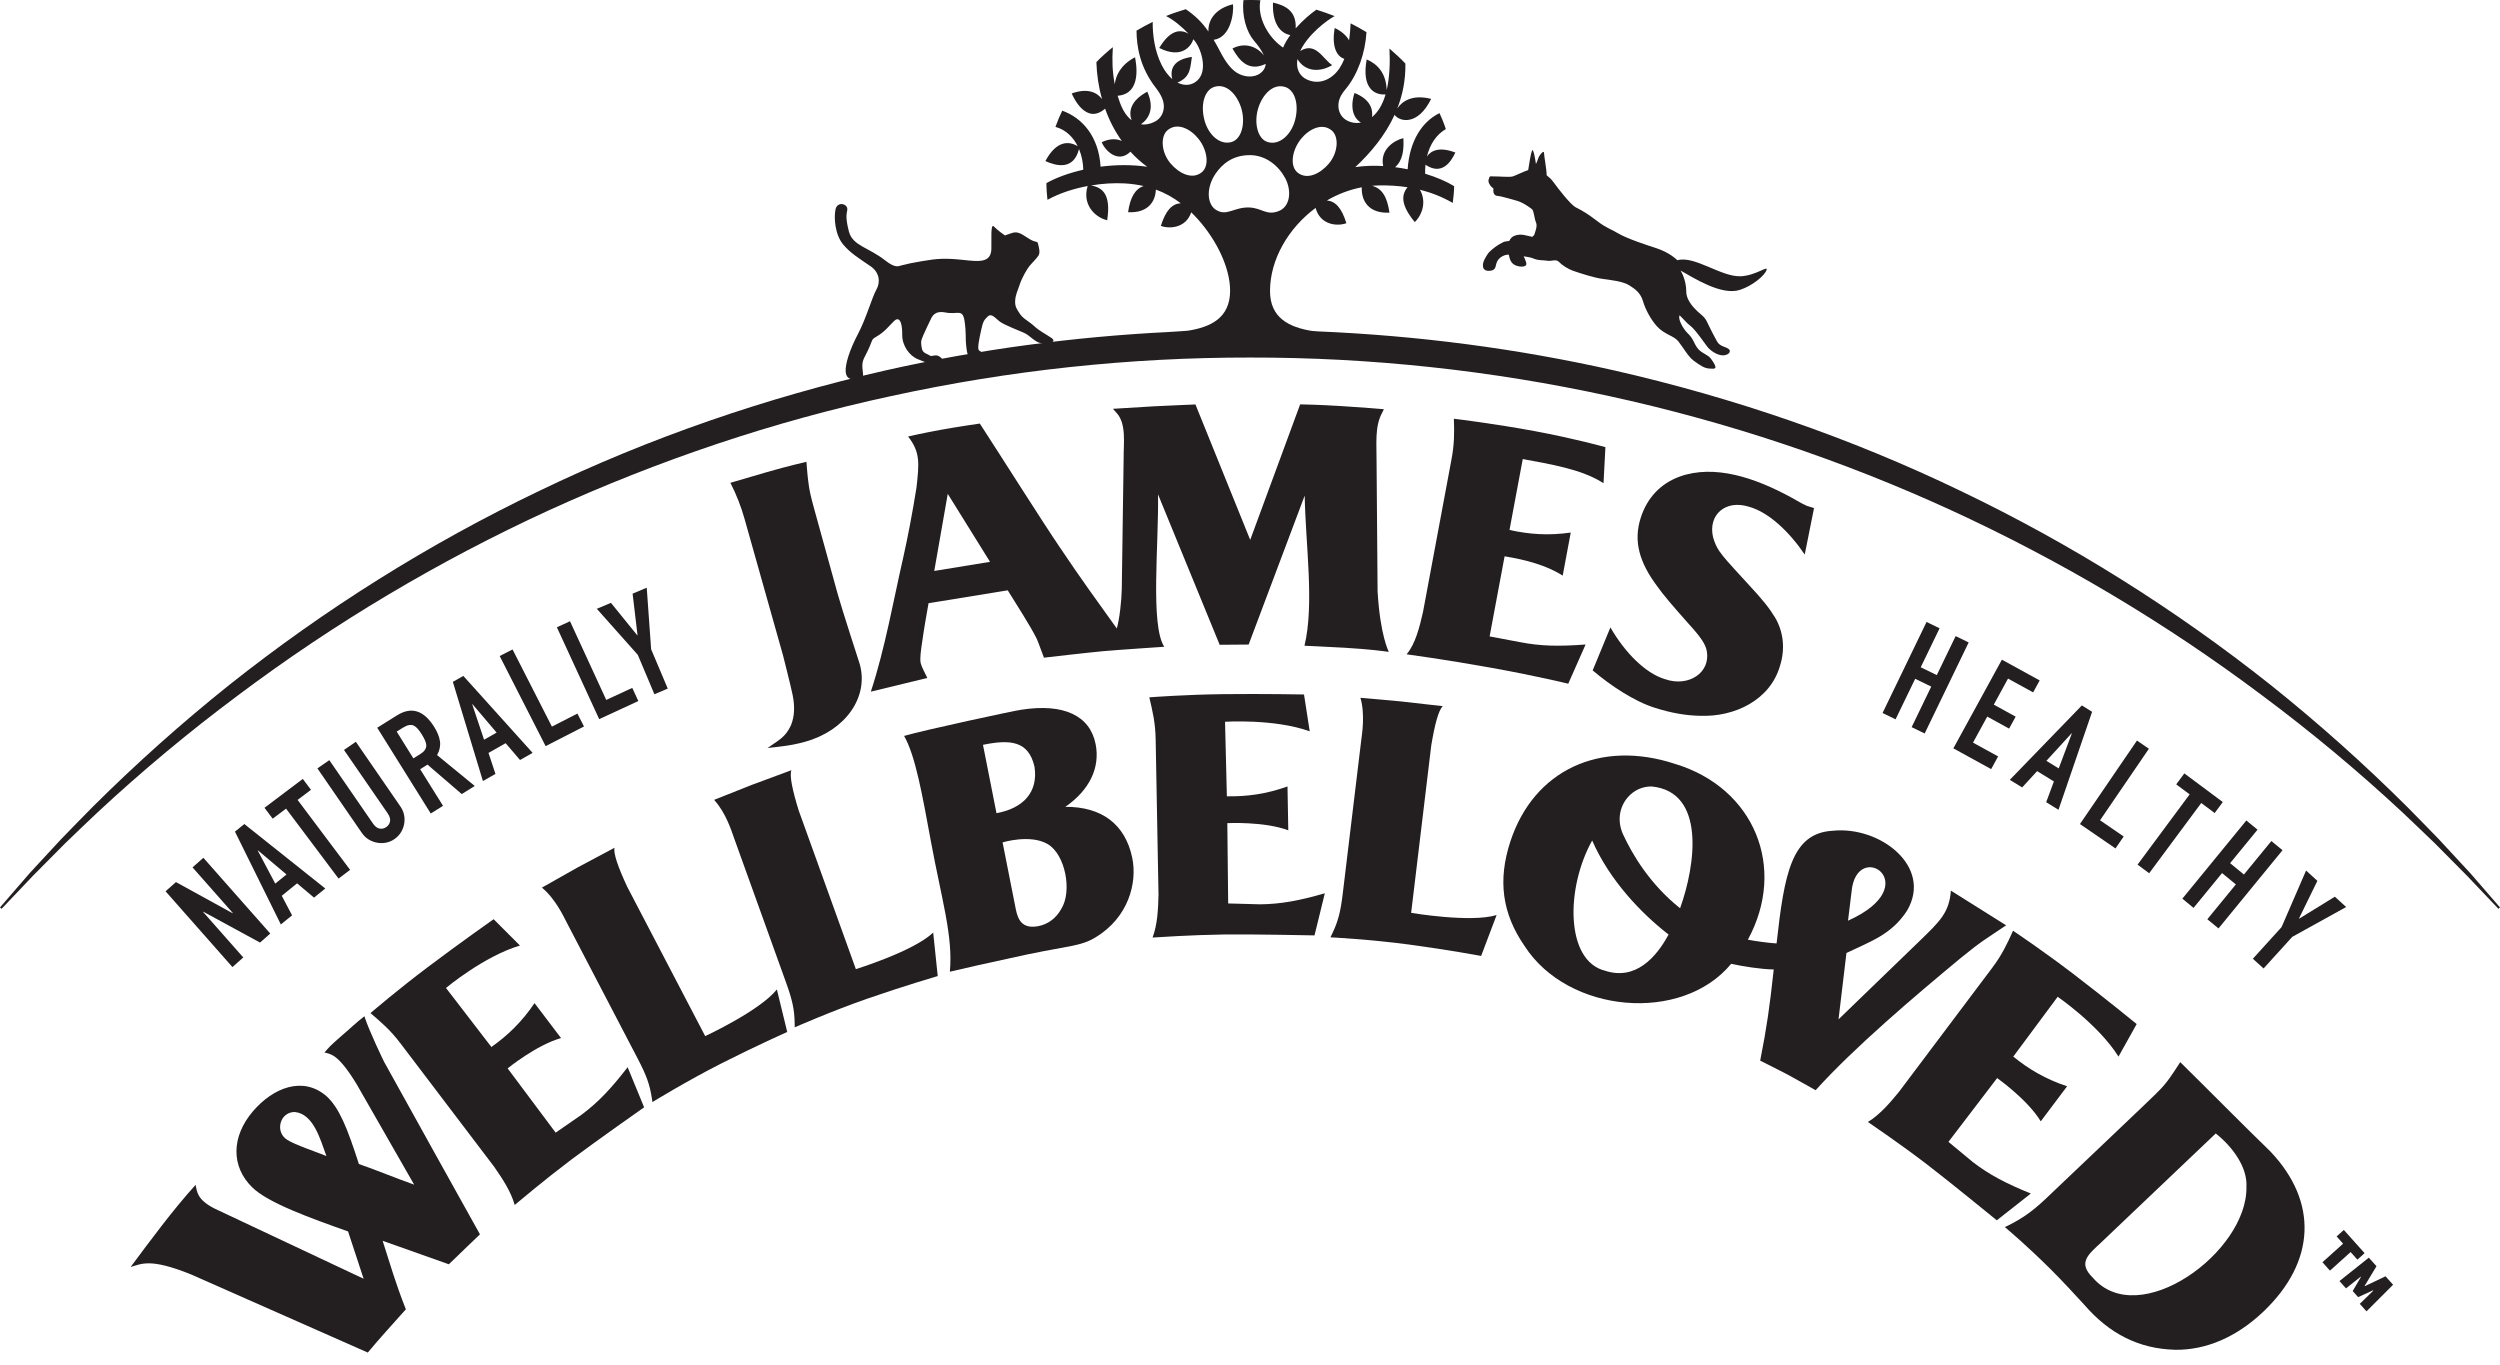 <svg width="262" height="143" viewBox="0 0 262 143" fill="none" xmlns="http://www.w3.org/2000/svg">
<path d="M24.359 101.349L17.35 93.408L18.439 92.442L24.375 95.706L24.399 95.686L20.177 90.902L21.313 89.895L28.322 97.835L27.253 98.782L21.306 95.547L21.283 95.568L25.495 100.341L24.359 101.349Z" fill="#231F20"/>
<path d="M29.434 96.885L24.623 87.153L25.605 86.358L34.089 93.115L32.91 94.069L31.134 92.576L29.528 93.877L30.61 95.928L29.43 96.882L29.434 96.885ZM30.022 91.643L27.037 89.123L27.013 89.144L28.845 92.6L30.025 91.647L30.022 91.643Z" fill="#231F20"/>
<path d="M35.481 92.074L29.978 84.743L28.576 85.797L27.719 84.655L31.733 81.63L32.59 82.772L31.188 83.83L36.691 91.161L35.481 92.074Z" fill="#231F20"/>
<path d="M37.294 77.741L41.954 84.505C42.152 84.791 42.283 85.088 42.347 85.401C42.411 85.711 42.414 86.028 42.357 86.345C42.3 86.661 42.185 86.958 42.014 87.234C41.843 87.51 41.617 87.743 41.342 87.934C41.066 88.126 40.77 88.251 40.454 88.312C40.142 88.372 39.826 88.372 39.51 88.312C39.194 88.255 38.898 88.14 38.626 87.972C38.353 87.803 38.118 87.577 37.923 87.291L33.264 80.527L34.511 79.664L39.086 86.304C39.301 86.614 39.53 86.793 39.779 86.836C40.028 86.883 40.259 86.83 40.481 86.675C40.7 86.523 40.834 86.321 40.878 86.075C40.922 85.826 40.838 85.546 40.626 85.236L36.05 78.596L37.298 77.734L37.294 77.741Z" fill="#231F20"/>
<path d="M45.144 85.255L39.533 76.267L41.597 74.974C43.11 74.027 44.414 74.431 45.51 76.19C45.84 76.719 46.041 77.22 46.109 77.695C46.176 78.167 46.075 78.649 45.806 79.134L49.753 82.368L48.391 83.22L44.801 80.131L44.031 80.613L46.428 84.45L45.144 85.255ZM41.574 76.675L43.322 79.478L44.051 79.019C44.277 78.878 44.438 78.733 44.532 78.585C44.626 78.437 44.677 78.282 44.677 78.117C44.67 77.958 44.626 77.783 44.542 77.594C44.458 77.406 44.347 77.197 44.206 76.971C44.065 76.746 43.927 76.553 43.792 76.395C43.661 76.24 43.517 76.122 43.362 76.041C43.056 75.907 42.68 75.977 42.236 76.257L41.567 76.675H41.574Z" fill="#231F20"/>
<path d="M50.609 81.852L47.459 71.459L48.558 70.836L55.819 78.901L54.498 79.649L52.992 77.887L51.194 78.904L51.923 81.108L50.602 81.856L50.609 81.852ZM52.048 76.779L49.516 73.801L49.489 73.814L50.73 77.523L52.051 76.775L52.048 76.779Z" fill="#231F20"/>
<path d="M57.181 78.192L52.367 68.752L53.715 68.061L57.84 76.15L60.513 74.782L61.202 76.133L57.181 78.195V78.192Z" fill="#231F20"/>
<path d="M62.795 75.365L58.361 65.74L59.736 65.104L63.535 73.351L66.261 72.091L66.897 73.469L62.795 75.365Z" fill="#231F20"/>
<path d="M68.581 72.754L66.84 68.627L62.547 63.803L64.026 63.176L66.786 66.582L66.813 66.572L66.298 62.216L67.778 61.59L68.238 68.037L69.98 72.164L68.584 72.757L68.581 72.754Z" fill="#231F20"/>
<path d="M197.291 74.722L201.903 65.181L203.268 65.845L201.291 69.931L202.975 70.75L204.952 66.664L206.317 67.327L201.705 76.868L200.34 76.204L202.394 71.956L200.71 71.138L198.656 75.385L197.291 74.725V74.722Z" fill="#231F20"/>
<path d="M204.713 78.427L209.799 69.133L213.759 71.309L213.073 72.562L210.441 71.117L208.949 73.846L211.241 75.106L210.555 76.359L208.263 75.099L206.77 77.828L209.402 79.273L208.673 80.604L204.713 78.427Z" fill="#231F20"/>
<path d="M210.627 81.727L218.177 73.931L219.253 74.595L215.73 84.866L214.439 84.071L215.249 81.895L213.491 80.814L211.921 82.522L210.63 81.727H210.627ZM215.753 80.531L217.128 76.869L217.101 76.852L214.462 79.736L215.753 80.531Z" fill="#231F20"/>
<path d="M217.98 86.359L223.953 77.61L225.204 78.469L220.084 85.965L222.562 87.663L221.704 88.916L217.977 86.359H217.98Z" fill="#231F20"/>
<path d="M224.017 90.611L229.476 83.25L228.068 82.202L228.918 81.053L232.949 84.055L232.098 85.204L230.69 84.156L225.231 91.517L224.014 90.611H224.017Z" fill="#231F20"/>
<path d="M228.707 94.183L235.417 85.987L236.589 86.95L233.716 90.461L235.164 91.65L238.039 88.14L239.209 89.103L232.499 97.299L231.329 96.336L234.318 92.687L232.872 91.498L229.883 95.147L228.714 94.183H228.707Z" fill="#231F20"/>
<path d="M236.1 100.476L239.108 97.161L241.676 91.232L242.862 92.313L240.937 96.251L240.961 96.271L244.692 93.974L245.878 95.055L240.231 98.181L237.222 101.497L236.1 100.476Z" fill="#231F20"/>
<path fill-rule="evenodd" clip-rule="evenodd" d="M182.396 28.951C180.395 29.035 177.572 26.758 175.79 27.273C175.047 26.572 174.133 26.175 173.346 25.929C172.727 25.737 170.505 25.006 169.605 24.47C168.7 23.934 168.408 23.945 167.352 23.143C166.297 22.341 165.907 22.125 165.13 21.725C164.609 21.455 163.302 19.784 162.838 19.134C162.539 18.716 162.397 18.635 162.085 18.363C162.118 17.955 161.806 16.264 161.812 16.021C161.822 15.775 161.523 15.998 161.284 16.409C161.227 16.51 161.032 17.109 160.962 17.19C160.962 17.18 160.962 17.17 160.962 17.16C160.898 16.705 160.696 15.479 160.555 15.785C160.437 16.038 160.246 17.187 160.155 17.823C160.031 17.867 159.883 17.921 159.708 17.992C159.16 18.218 158.854 18.383 158.541 18.487C158.229 18.592 157.089 18.48 156.588 18.487C156.087 18.494 156.138 18.383 156.003 18.837C155.906 19.161 156.299 19.633 156.511 19.75C156.447 20.333 156.655 20.515 156.992 20.539C157.378 20.562 158.326 20.882 158.82 20.997C159.473 21.152 160.118 21.583 160.548 21.92C160.763 22.088 160.78 22.877 160.972 23.305C161.16 23.732 160.847 24.376 160.814 24.548C160.8 24.622 160.703 24.726 160.582 24.824C159.812 24.652 159.453 24.49 158.82 24.672C158.491 24.767 158.293 24.979 158.175 25.245C157.997 25.269 157.825 25.296 157.667 25.326C157.667 25.326 156.871 25.632 156.064 26.424C156.064 26.424 155.862 26.636 155.583 27.175C155.294 27.731 155.277 28.472 156.168 28.378C156.898 28.3 156.662 27.772 156.945 27.32C157.234 26.859 157.782 26.67 158.121 26.69C158.222 27.239 158.394 27.65 158.878 27.829C159.453 28.041 159.916 27.927 159.953 27.731C159.99 27.539 159.896 27.404 159.799 27.115C159.772 27.037 159.728 26.95 159.678 26.859C160.078 26.916 160.454 26.987 160.666 27.078C161.268 27.337 161.681 27.239 162.142 27.324C162.606 27.408 163.07 27.118 163.369 27.438C163.668 27.758 164.27 28.176 164.918 28.398C165.567 28.624 167.013 29.096 167.9 29.22C168.788 29.345 170.058 29.476 170.717 29.884C171.376 30.291 171.938 30.702 172.19 31.582C172.445 32.458 173.047 33.542 173.649 34.199C174.459 35.085 175.4 35.169 175.877 35.759C176.368 36.365 176.923 37.376 177.471 37.78C178.234 38.343 178.624 38.589 179.142 38.626C179.747 38.67 180.12 38.724 179.323 37.615C178.973 37.127 178.331 37.046 177.911 36.5C177.491 35.955 177.491 35.51 176.856 34.913C176.429 34.513 175.793 33.411 176.029 33.047C177.027 34.088 176.745 33.792 177.259 34.24C177.773 34.688 178.583 35.891 178.92 36.328C179.256 36.766 179.992 37.248 180.564 37.241C181.132 37.235 181.478 36.847 181.179 36.588C180.879 36.328 180.264 36.335 179.955 35.8C179.646 35.264 179.299 34.543 179.098 34.152C178.896 33.761 178.819 33.421 178.345 33.027C177.064 31.966 176.718 31.178 176.718 30.541C176.718 29.463 176.281 28.593 176.126 28.358C177.484 29.106 180.392 31.006 182.332 30.382C183.646 29.961 184.897 28.917 185.125 28.324C185.354 27.731 184.07 28.883 182.392 28.957L182.396 28.951Z" fill="#231F20"/>
<path d="M258.861 91.483L255.609 87.97C254.493 86.831 253.391 85.675 252.262 84.547C247.733 80.043 242.961 75.778 237.961 71.782C227.94 63.829 217.021 56.977 205.457 51.442C193.906 45.873 181.697 41.679 169.188 38.825C158.982 36.521 148.565 35.17 138.113 34.729C137.807 34.712 137.555 34.695 137.484 34.682C135.141 34.298 133.091 33.348 133.098 30.484C133.104 27.18 135.024 23.905 137.874 21.79C138.362 23.612 140.181 23.737 141.102 23.39C140.594 21.766 139.952 21.092 139.058 21.008C140.184 20.354 141.418 19.876 142.712 19.627C142.658 21.082 143.458 22.389 145.616 22.288C145.378 20.604 144.813 19.728 143.784 19.475C144.05 19.451 144.315 19.435 144.584 19.431C145.522 19.418 146.504 19.468 147.512 19.623C146.823 20.442 146.823 21.517 148.269 23.275C149.113 22.45 149.489 21.065 148.807 19.883C149.943 20.166 151.096 20.607 152.246 21.264C152.303 20.907 152.393 20.038 152.393 19.509C151.614 19.027 150.555 18.572 149.354 18.205C149.348 17.882 149.358 17.568 149.391 17.265C151.089 18.411 152.047 17.006 152.521 15.985C150.854 15.355 149.98 15.77 149.543 16.396C149.859 15.096 150.555 14.082 151.523 13.529C151.341 12.953 151.079 12.32 150.861 11.855C149.008 12.761 147.717 14.793 147.522 17.74C147.089 17.653 146.648 17.578 146.205 17.521C147.032 16.824 147.143 15.621 147.072 14.476C146.124 14.698 144.581 15.675 144.961 17.4C143.969 17.343 142.978 17.37 142.036 17.515C143.63 16.026 145.159 14.21 146.151 12.037C146.719 12.802 148.625 13.155 149.983 10.363C148.027 9.867 146.941 10.605 146.437 11.366C146.991 9.945 147.317 8.382 147.284 6.66C146.84 6.182 146.131 5.532 145.616 5.087C145.69 6.549 145.637 8.105 145.324 9.446C145.267 7.624 144.329 6.704 143.23 6.226C142.662 9.285 144.094 9.985 145.206 9.894C145.055 10.406 144.864 10.881 144.615 11.292C144.369 11.7 144.09 12.023 143.791 12.269C143.889 11.481 143.646 10.42 141.952 9.743C141.431 11.373 141.892 12.424 142.628 12.842C142.12 12.943 141.609 12.869 141.159 12.626C140.624 12.343 140.319 11.815 140.272 11.252C140.211 10.528 140.5 9.958 141.008 9.355C142.309 7.802 143.082 5.525 143.206 3.369C142.86 3.147 141.872 2.601 141.545 2.446C141.519 2.911 141.485 3.544 141.384 4.231C141.125 3.766 140.661 3.305 139.878 2.931C139.545 4.824 140.053 5.906 140.887 6.168C140.756 6.499 140.594 6.822 140.399 7.125C139.67 8.25 138.339 8.961 136.98 8.341C136.13 7.954 135.804 7.125 135.975 6.192C136.796 7.573 138.379 7.57 139.613 6.825C138.638 6.185 137.878 4.329 136.254 5.35L136.258 5.343C137.121 3.554 139.088 2.106 139.871 1.688C139.354 1.482 138.543 1.193 137.959 1.014C137.367 1.422 136.527 2.126 135.787 2.971C135.888 1.071 134.58 0.539 133.41 0.27C133.313 2.429 134.177 3.504 135.226 3.672C134.92 4.093 134.654 4.538 134.466 4.989C132.909 3.931 131.736 1.826 132.086 0.024C131.595 -0.01 130.661 0 130.318 0.007C130.119 1.695 130.661 3.372 131.393 4.231C131.911 4.834 132.261 5.356 132.459 5.808C131.729 4.885 130.496 4.396 129.161 5.08C129.807 6.202 130.761 7.6 132.647 6.694C132.627 6.994 132.509 7.256 132.291 7.492C131.766 8.062 130.795 8.19 129.891 7.772C129.06 7.388 128.428 6.475 127.863 5.387C127.632 4.939 127.41 4.538 127.195 4.174C128.996 3.918 129.316 1.338 129.218 0.448C127.588 0.832 126.6 1.893 126.64 3.302C125.954 2.314 125.255 1.637 124.267 0.964C123.628 1.149 122.646 1.492 122.203 1.681C122.979 2.069 123.857 2.793 124.569 3.544C123.722 3.039 122.646 3.096 121.49 5.026C123.867 6.232 124.852 4.797 125.063 4.11C125.127 4.188 125.194 4.268 125.252 4.346C125.914 5.218 126.721 7.678 125.228 8.631C124.697 8.971 124.041 8.981 123.399 8.655C124.841 8.055 124.724 7.007 124.912 5.966C123.06 6.212 122.566 7.192 122.858 8.291C122.455 7.947 122.071 7.462 121.745 6.819C121.009 5.353 120.784 3.659 120.804 2.294C120.313 2.53 119.432 3.008 119.107 3.211C119.117 4.855 119.456 7.048 121.12 9.19C121.732 9.978 121.991 10.622 121.971 11.208C121.947 11.922 121.574 12.468 121.016 12.754C120.532 13.004 120.041 13.098 119.567 13.027C120.454 12.397 121.002 11.323 120.236 9.608C118.364 10.612 118.303 11.808 118.592 12.599C118.111 12.229 117.685 11.623 117.365 10.747C117.278 10.507 117.2 10.272 117.126 10.036C119.762 9.824 119.032 6.475 118.952 6C117.419 6.808 116.935 7.93 116.827 8.83C116.575 7.563 116.535 6.32 116.626 4.946C116.316 5.181 115.234 6.121 114.901 6.512C114.942 7.819 115.136 9.126 115.489 10.383C114.992 9.719 114.04 9.18 112.316 9.793C112.514 10.261 113.849 13.111 115.812 11.387C116.242 12.593 116.827 13.738 117.567 14.772C117.029 14.533 116.32 14.496 115.462 14.9C115.772 15.729 117.143 17.188 118.471 15.898C118.999 16.477 119.584 17.009 120.229 17.477C118.582 17.238 116.908 17.265 115.342 17.467C115.14 14.25 113.385 12.337 111.324 11.599C111.089 12.067 110.827 12.694 110.612 13.297C111.731 13.607 112.484 14.398 112.945 15.328C112.087 14.796 110.746 14.651 109.556 16.881C110.689 17.393 112.511 17.878 113.079 15.618C113.375 16.325 113.516 17.097 113.526 17.787C111.993 18.134 110.649 18.636 109.664 19.192C109.66 19.721 109.724 20.54 109.774 20.941C111.055 20.236 112.531 19.768 113.987 19.495C113.412 21.335 114.632 22.739 116.031 23.083C116.431 20.492 115.647 19.657 114.336 19.435C115.57 19.229 116.773 19.165 117.819 19.219C118.548 19.256 119.221 19.354 119.853 19.495C118.955 19.809 118.451 20.674 118.222 22.238C120.239 22.342 121.077 21.207 121.137 19.869C122.102 20.22 122.956 20.705 123.739 21.298C122.828 21.365 122.176 22.032 121.655 23.673C122.545 24.009 124.283 23.915 124.841 22.251C125.077 22.48 125.309 22.723 125.534 22.972C127.548 25.222 128.919 28.116 128.916 30.474C128.909 33.338 126.859 34.281 124.512 34.655C124.364 34.678 123.154 34.752 122.495 34.793C112.507 35.292 102.56 36.622 92.805 38.819C80.296 41.672 68.084 45.866 56.536 51.435C44.972 56.967 34.053 63.822 24.032 71.776C19.034 75.771 14.26 80.036 9.732 84.54C8.602 85.669 7.5 86.824 6.384 87.966L3.133 91.48L0 95.098L0.165 95.243L3.456 91.78L6.817 88.391C7.967 87.292 9.107 86.181 10.267 85.096C14.926 80.767 19.814 76.694 24.9 72.904C35.049 65.284 46.001 58.772 57.498 53.49C69.008 48.238 81.049 44.162 93.4 41.507C105.741 38.812 118.37 37.455 131 37.471C156.259 37.431 181.505 42.919 204.506 53.486C216.003 58.772 226.955 65.281 237.103 72.904C242.193 76.694 247.08 80.767 251.738 85.099C252.895 86.184 254.037 87.296 255.186 88.394L258.547 91.783L261.839 95.246L262 95.101L258.868 91.487L258.861 91.483ZM136.342 14.56C137.199 13.506 138.557 12.849 139.552 13.661C140.342 14.304 140.245 15.985 139.266 17.144C138.362 18.212 136.997 18.875 136.009 18.104C135.121 17.413 135.414 15.706 136.345 14.56H136.342ZM131.877 11.289C132.321 9.911 133.404 8.719 134.681 9.113C135.696 9.426 136.174 10.942 135.71 12.64C135.316 14.078 134.137 15.251 132.879 14.894C131.753 14.577 131.393 12.788 131.877 11.289ZM127.272 9.099C128.553 8.712 129.628 9.908 130.069 11.286C130.546 12.785 130.18 14.573 129.054 14.887C127.793 15.237 126.62 14.062 126.233 12.62C125.776 10.922 126.26 9.406 127.275 9.099H127.272ZM125.91 18.081C124.919 18.849 123.554 18.178 122.656 17.107C121.681 15.945 121.591 14.264 122.384 13.623C123.383 12.815 124.737 13.479 125.591 14.537C126.519 15.685 126.801 17.393 125.914 18.081H125.91ZM127.393 21.965C126.459 21.321 126.425 19.63 127.379 18.219C128.079 17.191 129.178 16.255 130.993 16.258C132.674 16.261 134.002 17.383 134.694 18.677C135.367 19.94 135.263 21.655 133.978 22.133C132.711 22.608 132.261 21.8 130.939 21.746C129.309 21.678 128.536 22.746 127.393 21.961V21.965Z" fill="#231F20"/>
<path d="M105.327 24.679C105.327 24.679 104.53 24.137 104.157 23.732C103.784 23.328 103.929 25.265 103.895 26.124C103.838 27.59 102.507 27.404 100.981 27.243C99.041 27.037 98.237 27.091 96.597 27.374C95.377 27.586 95.333 27.603 94.422 27.825C94.183 27.886 93.841 28.142 92.745 27.276C91.023 25.915 89.353 25.774 88.96 24.244C88.573 22.742 88.737 22.371 88.795 22.008C88.896 21.344 87.753 21.061 87.564 21.933C87.376 22.806 87.5 24.585 88.361 25.619C89.117 26.532 90.109 27.131 91.235 27.903C92.197 28.563 92.281 29.597 91.84 30.362C91.4 31.127 90.788 33.347 89.911 35.011C89.033 36.675 88.573 38.161 88.627 38.946C88.677 39.731 89.245 39.862 89.914 39.67C90.583 39.478 90.472 39.545 90.385 38.602C90.297 37.659 90.667 37.45 91.128 36.342C91.588 35.233 91.312 35.671 92.213 35.048C93.118 34.425 93.635 33.525 93.999 33.461C94.362 33.397 94.563 33.997 94.553 35.105C94.543 36.214 95.306 37.309 96.227 37.659C97.148 38.009 97.448 38.235 98.174 38.107C98.9 37.979 98.967 37.73 98.496 37.389C98.026 37.049 97.683 37.44 97.427 37.255C97.172 37.066 96.678 37.016 96.604 36.49C96.53 35.964 96.439 35.846 96.762 35.129C97.085 34.411 97.31 33.947 97.491 33.566C97.673 33.185 97.915 32.518 99.095 32.751C100.322 32.993 100.873 32.329 101.075 33.586C101.277 34.843 101.166 35.526 101.25 36.177C101.334 36.827 101.347 37.686 102.164 37.713C102.981 37.74 103.586 37.581 103.233 37.194C102.88 36.807 102.766 36.898 102.587 36.702C102.409 36.507 102.635 35.476 102.823 34.603C103.011 33.731 103.119 33.535 103.525 33.158C103.932 32.781 104.329 33.381 104.823 33.731C105.317 34.081 106.669 34.59 107.321 34.883C107.973 35.176 108.467 35.897 109.176 35.978C109.886 36.059 110.844 35.86 110.175 35.405C109.506 34.95 108.985 34.725 108.386 34.179C107.788 33.633 107.227 33.414 106.877 32.879C106.527 32.346 106.346 32.084 106.393 31.46C106.44 30.837 106.682 30.396 106.84 29.897C107.116 29.028 107.687 28.132 107.875 27.896C108.128 27.583 108.649 27.088 108.844 26.764C109.038 26.441 108.864 25.845 108.763 25.474C108.712 25.289 108.551 25.38 108.188 25.208C107.825 25.036 107.63 24.878 107.223 24.628C106.816 24.376 106.497 24.288 106.087 24.41C105.677 24.534 105.327 24.676 105.327 24.676V24.679Z" fill="#231F20"/>
<path d="M247.809 131.33L247.054 132.011L246.345 131.216L244.179 133.163L243.393 132.284L245.556 130.336L244.878 129.578L245.634 128.898L247.809 131.33ZM250.792 134.645L248.008 137.428L247.306 136.643L248.721 135.261L248.691 135.228L247.131 135.939L246.562 135.302L247.43 133.816L247.407 133.789L245.861 135.022L245.175 134.254L248.254 131.802L249.056 132.698L247.814 134.763L247.837 134.79L250.001 133.756L250.799 134.645H250.792Z" fill="#231F20"/>
<path d="M53.94 126.277C53.54 124.856 52.656 123.529 51.792 122.282L41.962 109.336C40.914 107.955 39.976 107.153 38.826 106.173C39.206 105.853 41.646 103.757 44.833 101.352C48.36 98.704 51.483 96.507 51.731 96.332L54.491 99.094C50.74 100.193 46.739 103.538 46.739 103.538L51.499 109.726C53.221 108.504 54.686 107.102 56.018 105.128L58.798 108.79C56.212 109.514 53.2 111.967 53.2 111.967L58.233 118.701L60.966 116.808C62.727 115.494 64.062 114.059 65.776 111.845L67.504 116.046C67.504 116.046 62.347 119.668 59.853 121.541C57.009 123.69 54.374 125.92 53.947 126.274L53.94 126.277Z" fill="#231F20"/>
<path d="M68.374 115.494L68.31 115.067C68.095 113.672 67.759 112.725 66.868 111.014L59.348 96.592C59.089 96.097 58.208 94.187 56.793 93.021L60.461 90.949L64.404 88.844C64.259 89.43 64.794 90.912 65.728 92.927L73.904 108.585C73.904 108.585 79.645 105.92 81.417 103.693L82.5 108.147C82.5 108.147 79.276 109.586 75.622 111.435C71.974 113.285 68.377 115.494 68.377 115.494H68.374Z" fill="#231F20"/>
<path d="M83.287 107.661L83.281 107.229C83.257 105.818 83.049 104.834 82.396 103.018L76.887 87.71C76.698 87.185 76.083 85.174 74.836 83.826L78.749 82.27L82.941 80.717C82.719 81.276 83.049 82.819 83.704 84.941L89.694 101.563C89.694 101.563 95.742 99.7 97.799 97.733L98.273 102.291C98.273 102.291 94.885 103.281 91.016 104.618C87.153 105.956 83.291 107.664 83.291 107.664L83.287 107.661Z" fill="#231F20"/>
<path d="M99.544 101.834C99.893 98.119 98.69 94.288 97.554 88.154C96.68 83.441 95.964 79.25 94.75 77.124C96.828 76.515 106.324 74.47 107.04 74.379C111.467 73.695 114.227 74.978 114.822 77.987C115.313 80.469 114.164 82.818 111.646 84.556C115.475 84.535 117.925 86.388 118.658 89.895C119.209 92.543 118.245 96.161 114.822 98.23C113.266 99.17 112.12 99.096 107.686 100.019C104.069 100.797 100.32 101.636 99.55 101.834H99.544ZM105.07 88.278L106.365 94.827C106.58 95.922 106.778 97.435 108.795 97.064C109.844 96.872 110.708 96.205 111.239 95.225C112.378 93.355 111.636 89.555 109.814 88.47C107.992 87.386 105.07 88.282 105.07 88.282V88.278ZM103.016 78.057L104.432 85.223C107.228 84.711 108.835 83.023 108.412 80.331C107.78 77.623 105.84 77.478 103.016 78.057Z" fill="#231F20"/>
<path d="M227.915 141.455C224.126 141.348 221.037 139.764 218.405 136.709C217.51 135.735 216.162 134.263 214.811 132.919C212.259 130.402 210.643 129.062 210.111 128.6C212.155 127.63 213.285 126.724 215.043 125.012C215.288 124.77 226.268 114.367 226.089 114.475C227.091 113.525 227.71 112.511 228.489 111.311C231.528 114.3 234.943 117.776 237.949 120.687C242.962 125.979 242.679 132.245 237.203 137.457C234.375 140.145 231.175 141.506 227.915 141.459V141.455ZM220.176 130.234C218.889 131.44 217.709 132.326 219.316 133.889C224.136 139.518 235.575 131.201 235.425 124.382C235.545 122.371 234.026 120.225 232.211 118.787L220.18 130.23L220.176 130.234Z" fill="#231F20"/>
<path d="M38.544 141.748L20.032 133.565C15.695 131.81 14.818 132.47 13.691 132.78C15.729 130.038 18.129 126.784 20.495 124.176C20.657 124.83 20.593 125.709 22.519 126.673C22.556 126.69 35.182 132.636 38.107 134.013L36.477 129.055C32.537 127.656 28.116 126.076 26.442 124.443C24.203 122.26 24.227 119.127 26.509 116.462C28.637 113.979 31.747 112.753 34.204 114.868C35.542 116.078 36.406 118.221 37.61 121.987C39.751 122.741 41.294 123.402 43.405 124.153C42.302 122.223 38.699 115.943 37.401 113.666C35.438 110.428 34.672 110.486 34.006 110.3C34.544 109.701 34.439 109.735 35.845 108.512C36.813 107.696 37.206 107.258 38.188 106.504C38.658 108.003 40.235 111.254 40.262 111.294C41.586 113.72 50.3 129.358 50.3 129.358C49.167 130.466 48.236 131.312 47.039 132.497L40.1 130.035C40.968 132.716 41.374 134.256 42.534 137.217C41.227 138.696 39.778 140.252 38.551 141.745L38.544 141.748ZM30.906 116.539C29.333 116.509 28.779 118.621 30.083 119.44C30.849 119.959 33.3 120.774 34.208 121.151C33.549 119.342 32.846 116.755 30.906 116.539Z" fill="#231F20"/>
<path d="M190.276 114.256C190.276 114.256 188.044 112.989 187.291 112.588C186.592 112.214 184.467 111.157 184.467 111.157C185.163 107.633 185.459 105.554 185.886 101.599C184.541 101.582 182.592 101.266 181.429 101.006C176.245 107.276 164.328 106.211 159.773 99.14C157.423 95.734 156.953 92.254 158.287 88.185C160.734 80.726 167.676 77.462 175.563 80.062C183.856 82.579 187.285 90.934 183.177 98.477C183.876 98.625 185.61 98.854 186.185 98.871C187.002 91.51 187.765 87.302 192.072 87.063C197.037 86.551 202.563 90.819 199.864 95.427C198.23 97.968 195.981 98.675 193.507 99.874L192.677 106.828C192.677 106.828 197.423 102.239 201.087 98.699C203.343 96.519 204.268 95.643 204.456 93.339L210.245 96.974C208.241 98.328 207.697 98.588 205.441 100.434C200.66 104.402 194.368 109.725 190.276 114.256ZM166.859 88.084C164.062 93.106 164.062 100.693 168.204 101.731C171.418 102.788 173.586 100.309 174.867 97.941C172.003 95.717 168.691 92.271 166.859 88.084ZM194.041 93.463L193.672 96.489C202.002 92.739 194.549 87.777 194.041 93.463ZM173.109 82.421C172.15 82.407 171.256 82.798 170.604 83.543C169.67 84.61 169.478 86.109 170.107 87.464C171.112 89.633 172.954 92.699 176.073 95.185C177.721 90.607 178.753 82.987 173.109 82.424V82.421Z" fill="#231F20"/>
<path d="M80.446 78.387L81.394 77.734C82.168 77.202 82.537 76.771 82.91 75.969C83.26 75.066 83.314 74.075 83.072 72.853C82.887 71.933 82.06 68.679 82.06 68.679L78.022 54.355C77.686 53.145 77.169 51.815 76.547 50.598C76.547 50.598 78.1 50.133 80.352 49.483C82.584 48.836 84.514 48.398 84.514 48.398C84.514 48.398 84.625 49.918 84.712 50.487C84.817 51.37 84.941 51.936 85.337 53.371C85.337 53.371 87.197 60.105 87.819 62.352C88.182 63.672 90.108 69.618 90.108 69.618C91.062 73.078 88.595 76.565 84.373 77.737C83.448 77.993 82.749 78.125 81.593 78.259L80.45 78.391L80.446 78.387Z" fill="#231F20"/>
<path d="M164.352 71.653C164.352 71.653 161.06 70.844 156.274 69.982C151.483 69.12 147.412 68.57 147.412 68.57C148.357 67.462 148.777 65.656 149.127 64.157L152.105 48.206C152.414 46.582 152.421 45.417 152.367 43.884C152.808 43.941 156.536 44.389 160.815 45.177C165.017 45.966 167.898 46.771 168.248 46.862L168.049 50.642C165.77 49.156 162.425 48.647 159.585 48.108L158.196 55.54C160.25 55.998 162.267 56.146 164.614 55.813L163.77 60.327C162.146 59.269 159.85 58.646 157.682 58.302L156.112 66.697L159.289 67.294C161.447 67.721 163.387 67.755 166.17 67.543L164.352 71.656V71.653Z" fill="#231F20"/>
<path d="M178.153 75.016C176.691 74.989 175.125 74.716 173.501 74.201C171.255 73.51 168.768 71.829 166.912 70.259L168.771 65.752C170.297 68.41 172.476 70.596 174.523 71.186C176.963 72.028 179.306 70.495 178.866 68.191C178.725 67.551 178.375 66.907 176.933 65.334C175.232 63.427 174.217 62.218 173.74 61.527C171.746 58.9 171.188 56.663 171.941 54.288C172.61 52.169 174.035 50.666 176.059 49.935C179.679 48.655 183.882 50.036 187.757 52.152C188.83 52.775 188.853 52.768 189.354 53.011L190.111 53.247L189.136 58.118C187.482 55.672 185.347 53.691 183.324 53.115C180.816 52.31 178.984 53.978 179.528 56.295C179.676 56.845 179.895 57.33 180.191 57.768C180.661 58.428 181.014 58.829 183.081 61.076C184.826 62.949 185.401 63.71 186.023 64.707C186.917 66.22 187.102 68.022 186.541 69.791C185.512 73.359 181.797 75.164 178.153 75.013V75.016Z" fill="#231F20"/>
<path d="M144.371 61.93L144.263 48.28C144.28 46.602 144.048 44.712 144.845 43.264L145.033 42.886C144.324 42.829 143.251 42.728 140.555 42.556C138.145 42.408 136.569 42.384 136.256 42.377L131.022 56.58L125.283 42.388C125.283 42.388 121.993 42.522 120.95 42.58C119.828 42.64 116.634 42.843 116.634 42.843L117.021 43.277C118.066 44.419 117.743 46.464 117.757 48.03L117.562 61.731C117.532 63.015 117.33 64.851 117.041 65.865C114.788 62.705 113.538 61.034 111.084 57.382C109.211 54.626 104.559 47.262 102.686 44.389C102.525 44.412 100.36 44.726 98.572 45.049C96.679 45.393 95.166 45.746 95.166 45.746C96.467 47.397 96.33 48.576 96.044 51.12C95.654 53.579 95.136 56.314 94.659 58.43C93.674 62.698 92.77 67.906 91.264 72.485L97.183 71.049C96.975 70.601 96.589 69.911 96.494 69.516C96.373 69.035 96.528 68.024 96.666 67.131C96.8 66.128 97.126 64.231 97.311 63.217L105.611 61.866C106.458 63.234 108.065 65.733 108.653 66.95C108.919 67.563 109.124 68.21 109.406 68.924C109.406 68.924 114.059 68.385 115.619 68.243C117.179 68.102 122.013 67.782 122.013 67.782C120.534 65.501 121.458 56.92 121.36 51.807L127.822 67.573L130.857 67.549L136.733 51.938C136.821 57.109 137.759 63.308 136.71 67.674C136.71 67.674 138.192 67.734 140.905 67.883C143.756 68.058 144.734 68.216 145.547 68.314C145.547 68.314 144.637 66.623 144.368 61.927L144.371 61.93ZM97.91 59.835L99.325 51.756L103.755 58.881L97.91 59.835Z" fill="#231F20"/>
<path d="M120.79 98.252C121.308 96.868 121.375 95.274 121.412 93.758L121.113 77.49C121.083 75.755 120.797 74.552 120.447 73.08C120.941 73.047 124.148 72.801 128.135 72.747C132.542 72.7 136.354 72.777 136.66 72.781L137.259 76.644C133.584 75.311 128.384 75.641 128.384 75.641L128.576 83.453C130.687 83.487 132.697 83.22 134.929 82.419L135.013 87.017C132.502 86.071 128.623 86.266 128.623 86.266L128.713 94.681L132.035 94.772C134.23 94.755 136.156 94.388 138.842 93.617L137.76 98.03C137.76 98.03 131.467 97.898 128.347 97.932C124.787 97.983 121.345 98.222 120.79 98.255V98.252Z" fill="#231F20"/>
<path d="M139.43 98.228L139.618 97.84C140.23 96.567 140.485 95.596 140.717 93.68L142.664 77.523C142.731 76.967 143.084 74.892 142.573 73.13L146.768 73.504L151.209 74.006C150.758 74.407 150.362 75.933 149.995 78.123L147.888 95.667C147.888 95.667 154.127 96.728 156.846 95.896L155.223 100.181C155.223 100.181 151.754 99.538 147.696 98.992C143.645 98.447 139.43 98.231 139.43 98.231V98.228Z" fill="#231F20"/>
<path d="M195.76 117.581C197.017 116.81 198.052 115.597 199.014 114.424L208.783 101.428C209.825 100.043 210.343 98.918 210.968 97.543C211.378 97.823 214.054 99.609 217.231 102.027C220.73 104.709 223.688 107.128 223.924 107.32L222.018 110.732C219.944 107.411 215.644 104.463 215.644 104.463L210.991 110.732C212.632 112.063 214.38 113.094 216.632 113.842L213.872 117.517C212.477 115.219 209.3 112.983 209.3 112.983L204.198 119.666L206.759 121.789C208.497 123.129 210.242 124.029 212.83 125.083L209.264 127.889C209.264 127.889 204.386 123.901 201.912 122.001C199.078 119.841 196.22 117.904 195.763 117.588L195.76 117.581Z" fill="#231F20"/>
</svg>
